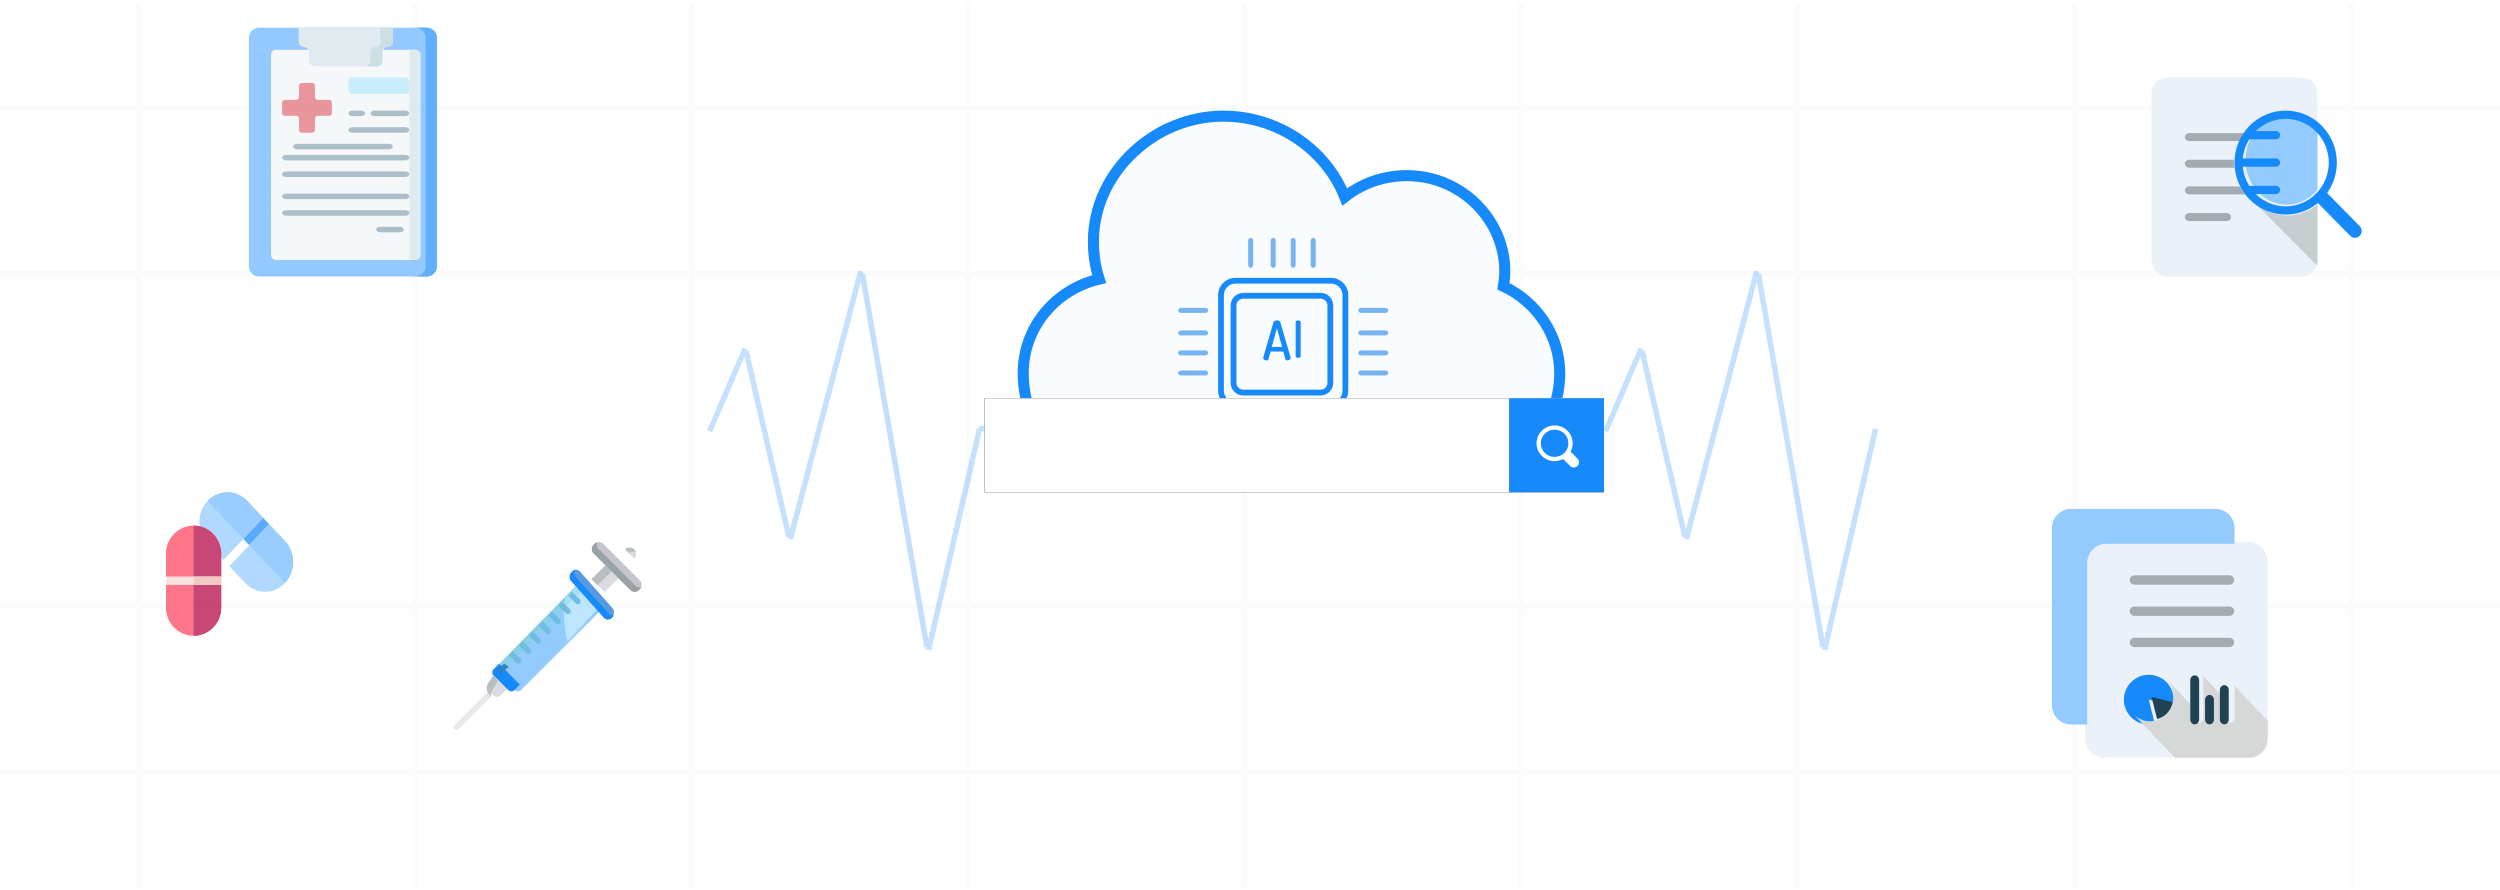 <?xml version="1.0" encoding="UTF-8"?>
<svg width="452px" height="161px" viewBox="0 0 452 161" version="1.1" xmlns="http://www.w3.org/2000/svg" xmlns:xlink="http://www.w3.org/1999/xlink">
    <!-- Generator: Sketch 61.2 (89653) - https://sketch.com -->
    <title>Group 50</title>
    <desc>Created with Sketch.</desc>
    <defs>
        <linearGradient x1="0%" y1="0%" x2="100%" y2="0%" id="linearGradient-1">
            <stop stop-color="#FAFBFE" offset="0%"></stop>
            <stop stop-color="#3A9BFB" offset="100%"></stop>
        </linearGradient>
        <linearGradient x1="100%" y1="50%" x2="0%" y2="50%" id="linearGradient-2">
            <stop stop-color="#FAFBFE" offset="0%"></stop>
            <stop stop-color="#3A9BFB" offset="100%"></stop>
        </linearGradient>
        <rect id="path-3" x="0" y="0" width="112" height="17"></rect>
        <filter x="-13.4%" y="-88.2%" width="126.8%" height="276.5%" filterUnits="objectBoundingBox" id="filter-4">
            <feOffset dx="0" dy="0" in="SourceAlpha" result="shadowOffsetOuter1"></feOffset>
            <feGaussianBlur stdDeviation="5" in="shadowOffsetOuter1" result="shadowBlurOuter1"></feGaussianBlur>
            <feColorMatrix values="0 0 0 0 0   0 0 0 0 0   0 0 0 0 0  0 0 0 0.1 0" type="matrix" in="shadowBlurOuter1"></feColorMatrix>
        </filter>
    </defs>
    <g id="Page-1" stroke="none" stroke-width="1" fill="none" fill-rule="evenodd">
        <g id="Products-Page-Clinical-Trials" transform="translate(-165, -2368)">
            <g id="Group-10" transform="translate(0, 1788)">
                <g id="Group-50" transform="translate(165, 580)">
                    <g id="Group-46" opacity="0.298" transform="translate(0, 49.5)" stroke-linecap="square">
                        <line x1="0.5" y1="28" x2="128.5" y2="28" id="Line-8" stroke="url(#linearGradient-1)"></line>
                        <g id="Group-45" transform="translate(128, 0)">
                            <line x1="6.5" y1="14" x2="0.5" y2="28" id="Line-8" stroke="#3A9BFB"></line>
                            <line x1="7" y1="14.5" x2="14.5" y2="47" id="Line-8" stroke="#3A9BFB"></line>
                            <line x1="27.5" y1="1.66533454e-15" x2="15" y2="47.5" id="Line-8" stroke="#3A9BFB"></line>
                            <line x1="28" y1="0.5" x2="39.5" y2="67" id="Line-8" stroke="#3297FB"></line>
                            <line x1="49" y1="28.5" x2="40" y2="67.5" id="Line-8" stroke="#3A9BFB"></line>
                        </g>
                        <g id="Group-45" transform="translate(290, 0)" stroke="#3A9BFB">
                            <line x1="6.5" y1="14" x2="0.5" y2="28" id="Line-8"></line>
                            <line x1="7" y1="14.5" x2="14.5" y2="47" id="Line-8"></line>
                            <line x1="27.5" y1="1.66533454e-15" x2="15" y2="47.5" id="Line-8"></line>
                            <line x1="28" y1="0.5" x2="39.5" y2="67" id="Line-8"></line>
                            <line x1="49" y1="28.5" x2="40" y2="67.5" id="Line-8"></line>
                        </g>
                        <line x1="177.5" y1="28" x2="289.5" y2="28" id="Line-8" stroke="#3A9BFB"></line>
                        <line x1="339.5" y1="28" x2="451.5" y2="28" id="Line-8" stroke="url(#linearGradient-2)"></line>
                    </g>
                    <g id="Group-49">
                        <g id="Group-47" opacity="0.045" stroke="#979797" stroke-linecap="square">
                            <g id="Group-48" transform="translate(0, 0.5)">
                                <line x1="0.5" y1="19" x2="451.5" y2="19" id="Line-9"></line>
                                <line x1="0.5" y1="49" x2="451.5" y2="49" id="Line-9"></line>
                                <line x1="0.5" y1="109" x2="451.5" y2="109" id="Line-9"></line>
                                <line x1="0.5" y1="139" x2="451.5" y2="139" id="Line-9"></line>
                                <line x1="25" y1="0.5" x2="25" y2="159.5" id="Line-9"></line>
                                <line x1="75" y1="0.5" x2="75" y2="159.5" id="Line-9"></line>
                                <line x1="125" y1="0.5" x2="125" y2="159.5" id="Line-9"></line>
                                <line x1="175" y1="0.5" x2="175" y2="159.5" id="Line-9"></line>
                                <line x1="225" y1="0.5" x2="225" y2="159.5" id="Line-9"></line>
                                <line x1="275" y1="0.5" x2="275" y2="159.5" id="Line-9"></line>
                                <line x1="325" y1="0.5" x2="325" y2="159.5" id="Line-9"></line>
                                <line x1="375" y1="0.5" x2="375" y2="159.5" id="Line-9"></line>
                                <line x1="425" y1="0.5" x2="425" y2="159.5" id="Line-9"></line>
                            </g>
                        </g>
                        <g id="Group-40" transform="translate(178, 21)">
                            <g id="cloud-computing" transform="translate(7, 0)" fill="#FAFBFE" fill-rule="nonzero" stroke="#178AFB" stroke-width="2">
                                <path d="M86.817,30.749 C87.332,27.854 87.042,25.024 86.011,22.225 C83.658,15.921 77.793,11.45 71.09,10.839 C66.353,10.389 61.713,11.772 58.135,14.603 C54.687,5.95 45.986,0 36.19,0 C36.125,0 36.061,0 35.996,0 C23.912,0.096 13.438,9.681 12.729,21.389 C12.568,24.155 12.89,26.857 13.728,29.462 C5.736,31.36 0,38.243 0,46.445 C0,55.901 6.123,66 23.267,66 L78.792,66 C89.684,66 97,55.901 97,46.477 C97,39.755 92.972,33.643 86.817,30.749 Z" id="Shape"></path>
                            </g>
                            <g id="ai" transform="translate(35, 22)" fill-rule="nonzero">
                                <path d="M25.773,9.952 L11.775,9.952 C10.519,9.954 9.501,10.971 9.5,12.227 L9.5,26.225 C9.501,27.481 10.519,28.499 11.775,28.5 L25.773,28.5 C27.029,28.499 28.046,27.481 28.048,26.225 L28.048,12.227 C28.046,10.971 27.029,9.954 25.773,9.952 Z M26.998,26.225 C26.997,26.901 26.449,27.449 25.773,27.45 L11.775,27.45 C11.098,27.449 10.551,26.901 10.55,26.225 L10.55,12.227 C10.551,11.551 11.098,11.003 11.775,11.002 L25.773,11.002 C26.449,11.003 26.997,11.551 26.998,12.227 L26.998,26.225 Z" id="Shape" fill="#178AFB"></path>
                                <path d="M27.648,7.238 L10.352,7.238 C8.633,7.24 7.24,8.633 7.238,10.352 L7.238,27.648 C7.24,29.367 8.633,30.76 10.352,30.762 L27.648,30.762 C29.367,30.76 30.76,29.367 30.762,27.648 L30.762,10.352 C30.76,8.633 29.367,7.24 27.648,7.238 Z M29.724,27.648 C29.723,28.794 28.794,29.723 27.648,29.724 L10.352,29.724 C9.206,29.723 8.277,28.794 8.276,27.648 L8.276,10.352 C8.277,9.206 9.206,8.277 10.352,8.276 L27.648,8.276 C28.794,8.277 29.723,9.206 29.724,10.352 L29.724,27.648 Z" id="Shape" fill="#178AFB"></path>
                                <path d="M20.81,32.571 C20.559,32.571 20.357,32.807 20.357,33.097 L20.357,37.475 C20.357,37.765 20.559,38 20.81,38 C21.059,38 21.262,37.765 21.262,37.475 L21.262,33.097 C21.262,32.807 21.059,32.571 20.81,32.571 Z" id="Path" fill="#75B4F2"></path>
                                <path d="M17.19,32.571 C16.94,32.571 16.738,32.807 16.738,33.097 L16.738,37.475 C16.738,37.765 16.94,38 17.19,38 C17.44,38 17.643,37.765 17.643,37.475 L17.643,33.097 C17.643,32.807 17.44,32.571 17.19,32.571 Z" id="Path" fill="#75B4F2"></path>
                                <path d="M13.119,32.571 C12.869,32.571 12.667,32.807 12.667,33.097 L12.667,37.475 C12.667,37.765 12.869,38 13.119,38 C13.369,38 13.571,37.765 13.571,37.475 L13.571,33.097 C13.571,32.807 13.369,32.571 13.119,32.571 Z" id="Path" fill="#75B4F2"></path>
                                <path d="M24.429,32.571 C24.179,32.571 23.976,32.807 23.976,33.097 L23.976,37.475 C23.976,37.765 24.179,38 24.429,38 C24.678,38 24.881,37.765 24.881,37.475 L24.881,33.097 C24.881,32.807 24.678,32.571 24.429,32.571 Z" id="Path" fill="#75B4F2"></path>
                                <path d="M17.643,4.903 L17.643,0.525 C17.643,0.235 17.44,0 17.19,0 C16.94,0 16.738,0.235 16.738,0.525 L16.738,4.903 C16.738,5.193 16.94,5.429 17.19,5.429 C17.44,5.429 17.643,5.193 17.643,4.903 Z" id="Path" fill="#75B4F2"></path>
                                <path d="M21.262,4.903 L21.262,0.525 C21.262,0.235 21.059,0 20.81,0 C20.559,0 20.357,0.235 20.357,0.525 L20.357,4.903 C20.357,5.193 20.559,5.429 20.81,5.429 C21.059,5.429 21.262,5.193 21.262,4.903 Z" id="Path" fill="#75B4F2"></path>
                                <path d="M24.881,4.903 L24.881,0.525 C24.881,0.235 24.678,0 24.429,0 C24.179,0 23.976,0.235 23.976,0.525 L23.976,4.903 C23.976,5.193 24.179,5.429 24.429,5.429 C24.678,5.429 24.881,5.193 24.881,4.903 Z" id="Path" fill="#75B4F2"></path>
                                <path d="M13.571,4.903 L13.571,0.525 C13.571,0.235 13.369,0 13.119,0 C12.869,0 12.667,0.235 12.667,0.525 L12.667,4.903 C12.667,5.193 12.869,5.429 13.119,5.429 C13.369,5.429 13.571,5.193 13.571,4.903 Z" id="Path" fill="#75B4F2"></path>
                                <path d="M37.475,16.738 L33.097,16.738 C32.807,16.738 32.571,16.94 32.571,17.19 C32.571,17.44 32.807,17.643 33.097,17.643 L37.475,17.643 C37.765,17.643 38,17.44 38,17.19 C38,16.94 37.765,16.738 37.475,16.738 Z" id="Path" fill="#75B4F2"></path>
                                <path d="M37.475,20.357 L33.097,20.357 C32.807,20.357 32.571,20.559 32.571,20.81 C32.571,21.059 32.807,21.262 33.097,21.262 L37.475,21.262 C37.765,21.262 38,21.059 38,20.81 C38,20.559 37.765,20.357 37.475,20.357 Z" id="Path" fill="#75B4F2"></path>
                                <path d="M37.475,23.976 L33.097,23.976 C32.807,23.976 32.571,24.179 32.571,24.429 C32.571,24.678 32.807,24.881 33.097,24.881 L37.475,24.881 C37.765,24.881 38,24.678 38,24.429 C38,24.179 37.765,23.976 37.475,23.976 Z" id="Path" fill="#75B4F2"></path>
                                <path d="M37.475,12.667 L33.097,12.667 C32.807,12.667 32.571,12.869 32.571,13.119 C32.571,13.369 32.807,13.571 33.097,13.571 L37.475,13.571 C37.765,13.571 38,13.369 38,13.119 C38,12.869 37.765,12.667 37.475,12.667 Z" id="Path" fill="#75B4F2"></path>
                                <path d="M4.903,20.357 L0.525,20.357 C0.235,20.357 0,20.559 0,20.81 C0,21.059 0.235,21.262 0.525,21.262 L4.903,21.262 C5.193,21.262 5.429,21.059 5.429,20.81 C5.429,20.559 5.193,20.357 4.903,20.357 Z" id="Path" fill="#75B4F2"></path>
                                <path d="M4.903,16.738 L0.525,16.738 C0.235,16.738 0,16.94 0,17.19 C0,17.44 0.235,17.643 0.525,17.643 L4.903,17.643 C5.193,17.643 5.429,17.44 5.429,17.19 C5.429,16.94 5.193,16.738 4.903,16.738 Z" id="Path" fill="#75B4F2"></path>
                                <path d="M4.903,12.667 L0.525,12.667 C0.235,12.667 0,12.869 0,13.119 C0,13.369 0.235,13.571 0.525,13.571 L4.903,13.571 C5.193,13.571 5.429,13.369 5.429,13.119 C5.429,12.869 5.193,12.667 4.903,12.667 Z" id="Path" fill="#75B4F2"></path>
                                <path d="M4.903,23.976 L0.525,23.976 C0.235,23.976 0,24.179 0,24.429 C0,24.678 0.235,24.881 0.525,24.881 L4.903,24.881 C5.193,24.881 5.429,24.678 5.429,24.429 C5.429,24.179 5.193,23.976 4.903,23.976 Z" id="Path" fill="#75B4F2"></path>
                                <path d="M18.497,15.282 C18.422,15.046 18.144,14.929 17.865,14.929 C17.585,14.929 17.316,15.046 17.241,15.282 L15.391,21.646 C15.383,21.675 15.38,21.705 15.381,21.735 C15.381,21.99 15.725,22.167 15.995,22.167 C16.163,22.167 16.293,22.108 16.339,21.95 L16.721,20.556 L19.018,20.556 L19.399,21.95 C19.446,22.108 19.576,22.167 19.734,22.167 C20.013,22.167 20.357,21.98 20.357,21.735 C20.355,21.704 20.349,21.674 20.338,21.646 L18.497,15.282 Z M16.935,19.721 L17.865,16.353 L18.795,19.721 L16.935,19.721 Z" id="Shape" fill="#178AFB"></path>
                                <path d="M21.714,14.929 C21.493,14.929 21.262,15.021 21.262,15.244 L21.262,21.389 C21.262,21.603 21.493,21.714 21.714,21.714 C21.945,21.714 22.167,21.603 22.167,21.389 L22.167,15.244 C22.167,15.021 21.945,14.929 21.714,14.929 Z" id="Path" fill="#178AFB"></path>
                            </g>
                            <g id="Group-36" transform="translate(0, 51)">
                                <g id="Rectangle">
                                    <use fill="black" fill-opacity="1" filter="url(#filter-4)" xlink:href="#path-3"></use>
                                    <use fill="#FFFFFF" fill-rule="evenodd" xlink:href="#path-3"></use>
                                </g>
                                <rect id="Rectangle" fill="#178AFB" x="94.839" y="0" width="17.161" height="17"></rect>
                                <g id="search-(1)" transform="translate(99.806, 4.921)" fill="#FFFFFF" fill-rule="nonzero">
                                    <path d="M7.418,5.993 L6.15,4.741 C6.38,4.286 6.534,3.755 6.534,3.224 C6.534,1.441 5.073,0 3.267,0 C1.461,0 0,1.441 0,3.224 C0,5.007 1.461,6.448 3.267,6.448 C3.805,6.448 4.343,6.297 4.804,6.069 L6.073,7.321 C6.457,7.7 7.034,7.7 7.418,7.321 C7.764,6.941 7.764,6.372 7.418,5.993 Z M3.267,5.69 C1.883,5.69 0.769,4.59 0.769,3.224 C0.769,1.859 1.883,0.759 3.267,0.759 C4.651,0.759 5.765,1.859 5.765,3.224 C5.765,4.59 4.651,5.69 3.267,5.69 Z" id="Shape"></path>
                                </g>
                            </g>
                        </g>
                        <g id="file-(1)" transform="translate(389, 14)" fill-rule="nonzero">
                            <path d="M29.999,2.919 C29.999,1.314 28.693,0 27.096,0 L2.903,0 C1.306,0 0,1.314 0,2.919 L0,33.081 C0,34.686 1.306,36 2.903,36 L27.097,36 C28.694,36 30,34.686 30,33.081 L29.999,2.919" id="Path" fill="#EBF1F8"></path>
                            <path d="M24.5,24.975 C22.413,24.975 20.499,24.234 19,23.001 L29.909,34 C29.968,33.774 30,33.538 30,33.294 L30,23 C28.5,24.234 26.586,24.975 24.5,24.975 Z" id="Path" fill="#C7CED2"></path>
                            <path d="M24.429,7 C20.333,7 17,10.588 17,15 C17,19.411 20.333,23 24.429,23 C26.648,23 28.637,21.941 30,20.275 L30,9.725 C28.637,8.058 26.648,7 24.429,7 Z" id="Path" fill="#93CAFF"></path>
                            <g id="Group" transform="translate(6, 10)" fill="#A4ABB1">
                                <path d="M0.81,15.967 L7.59,15.967 C8.021,15.967 8.372,15.643 8.372,15.244 C8.372,14.845 8.021,14.521 7.59,14.521 L0.81,14.521 C0.379,14.521 0.028,14.845 0.028,15.244 C0.028,15.643 0.378,15.967 0.81,15.967" id="Path"></path>
                                <path d="M9.99,9.702 L0.81,9.702 C0.379,9.702 0.028,10.026 0.028,10.425 C0.028,10.824 0.379,11.148 0.81,11.148 L10.968,11.148 C10.596,10.697 10.268,10.214 9.99,9.702 Z" id="Path"></path>
                                <path d="M8.934,5.606 C8.934,5.362 8.954,5.123 8.974,4.884 L0.81,4.884 C0.379,4.884 0.028,5.207 0.028,5.606 C0.028,6.005 0.379,6.329 0.81,6.329 L8.974,6.329 C8.954,6.09 8.934,5.85 8.934,5.606 Z" id="Path"></path>
                                <path d="M10.968,0.065 L0.81,0.065 C0.379,0.065 0.028,0.388 0.028,0.788 C0.028,1.187 0.379,1.51 0.81,1.51 L9.99,1.51 C10.268,0.999 10.596,0.516 10.968,0.065 Z" id="Path"></path>
                            </g>
                            <path d="M37.643,26.889 L31.744,20.896 C32.845,19.349 33.502,17.454 33.502,15.397 C33.502,10.207 29.361,6 24.251,6 C19.141,6 15,10.207 15,15.397 C15,20.588 19.141,24.796 24.251,24.796 C26.459,24.796 28.483,24.008 30.074,22.697 L35.922,28.638 C36.398,29.121 37.168,29.121 37.643,28.638 C38.119,28.155 38.119,27.372 37.643,26.889 Z M18.848,21.086 L22.509,21.086 C22.912,21.086 23.239,20.754 23.239,20.344 C23.239,19.934 22.912,19.602 22.509,19.602 L17.664,19.602 C17.029,18.58 16.615,17.405 16.498,16.14 L22.509,16.14 C22.912,16.14 23.239,15.808 23.239,15.398 C23.239,14.988 22.912,14.656 22.509,14.656 L16.498,14.656 C16.615,13.391 17.029,12.216 17.663,11.194 L22.509,11.194 C22.912,11.194 23.239,10.861 23.239,10.452 C23.239,10.042 22.912,9.71 22.509,9.71 L18.848,9.71 C20.25,8.335 22.153,7.484 24.252,7.484 C28.547,7.484 32.042,11.034 32.042,15.398 C32.042,19.762 28.547,23.312 24.252,23.312 C22.154,23.312 20.25,22.461 18.848,21.086 Z" id="Shape" fill="#178AFB"></path>
                        </g>
                        <g id="file-(2)" transform="translate(371, 92)" fill-rule="nonzero">
                            <path d="M38.999,41.559 C38.999,43.451 37.435,45 35.525,45 L9.474,45 C7.564,45 6,43.451 6,41.559 L6,9.441 C6,7.548 7.564,6 9.474,6 L35.526,6 C37.437,6 39,7.549 39,9.441 L38.999,41.559" id="Path" fill="#EBF1F8"></path>
                            <path d="M6.368,9.75 C6.368,7.857 7.932,6.309 9.842,6.309 L33,6.309 L33,3.441 C33,1.549 31.437,0 29.526,0 L3.474,0 C1.564,0 0,1.549 0,3.441 L0,35.559 C0,37.451 1.564,39 3.474,39 L6.368,39 L6.368,9.75 Z" id="Path" fill="#93CAFF"></path>
                            <g id="Group" transform="translate(14, 12)" fill="#A4ABB1">
                                <path d="M0.913,7.35 L18.078,7.35 C18.552,7.35 18.937,6.971 18.937,6.504 C18.937,6.037 18.552,5.658 18.078,5.658 L0.913,5.658 C0.439,5.658 0.054,6.037 0.054,6.504 C0.054,6.971 0.439,7.35 0.913,7.35" id="Path"></path>
                                <path d="M0.913,1.71 L18.078,1.71 C18.552,1.71 18.937,1.331 18.937,0.864 C18.937,0.396 18.552,0.018 18.078,0.018 L0.913,0.018 C0.439,0.018 0.054,0.396 0.054,0.864 C0.054,1.331 0.439,1.71 0.913,1.71" id="Path"></path>
                                <path d="M0.913,12.991 L18.078,12.991 C18.552,12.991 18.937,12.612 18.937,12.145 C18.937,11.677 18.552,11.299 18.078,11.299 L0.913,11.299 C0.439,11.299 0.054,11.677 0.054,12.145 C0.054,12.612 0.439,12.991 0.913,12.991" id="Path"></path>
                            </g>
                            <path d="M21.862,35.59 C21.949,35.24 22,34.877 22,34.5 C22,32.014 19.985,30 17.5,30 C15.015,30 13,32.014 13,34.5 C13,36.986 15.015,39 17.5,39 C17.877,39 18.24,38.949 18.59,38.861 L17.5,34.5 L21.862,35.59 Z" id="Path" fill="#178AFB"></path>
                            <path d="M22,35 L18,34 L18.999,38 C20.474,37.632 21.632,36.474 22,35 Z" id="Path" fill="#1F4254"></path>
                            <path d="M32.794,31.785 C32.944,31.946 33.037,32.167 33.037,32.411 L33.037,37.804 C33.037,38.3 32.655,38.703 32.185,38.703 C31.715,38.703 31.333,38.3 31.333,37.804 L31.333,34.438 L27.128,30 C27.27,30.163 27.358,30.376 27.358,30.613 L27.358,37.804 C27.358,38.3 26.976,38.703 26.506,38.703 C26.035,38.703 25.654,38.3 25.654,37.804 L25.654,35.983 L21.022,31.095 C21.609,31.865 21.962,32.843 21.962,33.909 C21.962,34.285 21.913,34.648 21.832,34.998 C21.452,36.604 20.257,37.865 18.735,38.265 C18.404,38.352 18.06,38.403 17.703,38.403 C16.677,38.403 15.735,38.02 15,37.382 L22.218,45 L35.592,45 C37.466,45 39,43.382 39,41.405 L39,38.333 L32.794,31.785 Z" id="Path" fill="#D6D7D7"></path>
                            <g id="Group" transform="translate(25, 30)" fill="#1F4254">
                                <path d="M2.674,4.533 L2.674,8.077 C2.674,8.566 3.034,8.964 3.476,8.964 C3.919,8.964 4.279,8.566 4.279,8.077 L4.279,4.533 C4.279,4.043 3.919,3.647 3.476,3.647 C3.034,3.647 2.674,4.043 2.674,4.533" id="Path"></path>
                                <path d="M-0.001,0.988 L-0.001,8.077 C-0.001,8.566 0.359,8.964 0.802,8.964 C1.245,8.964 1.604,8.566 1.604,8.077 L1.604,0.988 C1.604,0.498 1.245,0.102 0.802,0.102 C0.359,0.102 -0.001,0.498 -0.001,0.988" id="Path"></path>
                                <path d="M5.349,2.76 L5.349,8.077 C5.349,8.566 5.708,8.964 6.151,8.964 C6.594,8.964 6.954,8.566 6.954,8.077 L6.954,2.76 C6.954,2.271 6.594,1.874 6.151,1.874 C5.708,1.874 5.349,2.271 5.349,2.76" id="Path"></path>
                            </g>
                        </g>
                        <g id="medical-report" opacity="0.682" transform="translate(45, 5)" fill-rule="nonzero">
                            <path d="M32.152,45 L1.848,45 C0.827,45 0,44.181 0,43.171 L0,1.829 C0,0.819 0.827,0 1.848,0 L32.152,0 C33.173,0 34,0.819 34,1.829 L34,43.171 C34,44.181 33.173,45 32.152,45 Z" id="Path" fill="#60B0FF"></path>
                            <path d="M32.049,0 L30,0 C31.078,0 31.951,0.819 31.951,1.829 L31.951,43.171 C31.951,44.181 31.078,45 30,45 L32.049,45 C33.126,45 34,44.181 34,43.171 L34,1.829 C34,0.819 33.126,0 32.049,0 Z" id="Path" fill="#178AFB"></path>
                            <path d="M4,41.113 L4,4.887 C4,4.397 4.399,4 4.891,4 L30.109,4 C30.601,4 31,4.397 31,4.887 L31,41.113 C31,41.603 30.601,42 30.109,42 L4.891,42 C4.399,42 4,41.603 4,41.113 Z" id="Path" fill="#F1F4F6"></path>
                            <path d="M29,4 L29,42 L30.01,42 C30.557,42 31,41.603 31,41.113 L31,4.887 C31,4.397 30.557,4 30.01,4 L29,4 Z" id="Path" fill="#D0E2E7"></path>
                            <path d="M18,11.258 L18,9.742 C18,9.332 18.328,9 18.733,9 L28.267,9 C28.672,9 29,9.332 29,9.742 L29,11.258 C29,11.668 28.672,12 28.267,12 L18.733,12 C18.328,12 18,11.668 18,11.258 L18,11.258 Z" id="Path" fill="#B1E4F9"></path>
                            <path d="M9,0 L9,2.471 C9,3.039 9.423,3.5 9.944,3.5 C10.466,3.5 10.889,3.961 10.889,4.529 L10.889,5.971 C10.889,6.539 11.312,7 11.833,7 L23.167,7 C23.688,7 24.111,6.539 24.111,5.971 L24.111,4.53 C24.111,3.961 24.534,3.5 25.056,3.5 C25.577,3.5 26,3.039 26,2.471 L26,0 L9,0 Z" id="Path" fill="#D0E2E7"></path>
                            <path d="M23.778,0 L23.778,2.471 C23.778,3.039 23.363,3.5 22.852,3.5 C22.341,3.5 21.926,3.961 21.926,4.529 L21.926,5.971 C21.926,6.539 21.511,7 21,7 L23.222,7 C23.734,7 24.148,6.539 24.148,5.971 L24.148,4.529 C24.148,3.961 24.563,3.5 25.074,3.5 C25.585,3.5 26,3.039 26,2.47 L26,0 L23.778,0 Z" id="Path" fill="#B4D0D5"></path>
                            <path d="M14.502,13.06 L12.438,13.06 C12.163,13.06 11.94,12.837 11.94,12.562 L11.94,10.498 C11.94,10.223 11.717,10 11.442,10 L9.558,10 C9.283,10 9.06,10.223 9.06,10.498 L9.06,12.562 C9.06,12.837 8.837,13.06 8.562,13.06 L6.498,13.06 C6.223,13.06 6,13.283 6,13.558 L6,15.442 C6,15.717 6.223,15.94 6.498,15.94 L8.562,15.94 C8.837,15.94 9.06,16.163 9.06,16.438 L9.06,18.502 C9.06,18.777 9.283,19 9.558,19 L11.442,19 C11.717,19 11.94,18.777 11.94,18.502 L11.94,16.438 C11.94,16.163 12.163,15.94 12.438,15.94 L14.502,15.94 C14.777,15.94 15,15.717 15,15.442 L15,13.558 C15,13.283 14.777,13.06 14.502,13.06 Z" id="Path" fill="#DD636E"></path>
                            <path d="M25.314,22 L8.686,22 C8.307,22 8,21.776 8,21.5 C8,21.224 8.307,21 8.686,21 L25.314,21 C25.693,21 26,21.224 26,21.5 C26,21.776 25.693,22 25.314,22 Z" id="Path" fill="#86A0AF"></path>
                            <path d="M28.319,24 L6.681,24 C6.305,24 6,23.776 6,23.5 C6,23.224 6.305,23 6.681,23 L28.319,23 C28.695,23 29,23.224 29,23.5 C29,23.776 28.695,24 28.319,24 Z" id="Path" fill="#86A0AF"></path>
                            <path d="M28.319,27 L6.681,27 C6.305,27 6,26.776 6,26.5 C6,26.224 6.305,26 6.681,26 L28.319,26 C28.695,26 29,26.224 29,26.5 C29,26.776 28.695,27 28.319,27 Z" id="Path" fill="#86A0AF"></path>
                            <path d="M28.319,31 L6.681,31 C6.305,31 6,30.776 6,30.5 C6,30.224 6.305,30 6.681,30 L28.319,30 C28.695,30 29,30.224 29,30.5 C29,30.776 28.695,31 28.319,31 Z" id="Path" fill="#86A0AF"></path>
                            <path d="M28.319,34 L6.681,34 C6.305,34 6,33.776 6,33.5 C6,33.224 6.305,33 6.681,33 L28.319,33 C28.695,33 29,33.224 29,33.5 C29,33.776 28.695,34 28.319,34 Z" id="Path" fill="#86A0AF"></path>
                            <path d="M27.323,37 L23.677,37 C23.303,37 23,36.776 23,36.5 C23,36.224 23.303,36 23.677,36 L27.323,36 C27.697,36 28,36.224 28,36.5 C28,36.776 27.697,37 27.323,37 Z" id="Path" fill="#86A0AF"></path>
                            <path d="M28.277,16 L22.723,16 C22.324,16 22,15.776 22,15.5 C22,15.224 22.324,15 22.723,15 L28.277,15 C28.676,15 29,15.224 29,15.5 C29,15.776 28.676,16 28.277,16 Z" id="Path" fill="#86A0AF"></path>
                            <path d="M20.254,16 L18.746,16 C18.334,16 18,15.776 18,15.5 C18,15.224 18.334,15 18.746,15 L20.254,15 C20.666,15 21,15.224 21,15.5 C21,15.776 20.666,16 20.254,16 Z" id="Path" fill="#86A0AF"></path>
                            <path d="M28.313,19 L18.687,19 C18.308,19 18,18.776 18,18.5 C18,18.224 18.308,18 18.687,18 L28.313,18 C28.692,18 29,18.224 29,18.5 C29,18.776 28.692,19 28.313,19 Z" id="Path" fill="#86A0AF"></path>
                        </g>
                        <g id="anesthesia" transform="translate(82, 98)" fill-rule="nonzero">
                            <path d="M32.712,3 C33.117,2.522 33.095,1.806 32.644,1.356 C32.194,0.905 31.477,0.883 31,1.288 L32.712,3 Z" id="Path" fill="#DBDADF"></path>
                            <path d="M32.966,1.792 C32.978,1.796 32.989,1.799 33,1.803 C32.667,0.985 31.654,0.741 31,1.31 L31.674,2 C32.041,1.686 32.541,1.617 32.966,1.792 Z" id="Path" fill="#B8BFC1"></path>
                            <polygon id="Rectangle" fill="#DBDADF" transform="translate(27.661, 6.37) rotate(135) translate(-27.661, -6.37) " points="25.485 4.712 29.837 4.712 29.837 8.028 25.485 8.028"></polygon>
                            <polygon id="Rectangle" fill="#B8BFC1" transform="translate(27.035, 5.745) rotate(-135) translate(-27.035, -5.745) " points="26.262 3.569 27.808 3.569 27.808 7.921 26.262 7.921"></polygon>
                            <path d="M7.766,24 L6.285,25.482 C5.905,25.861 5.905,26.477 6.285,26.856 L7.144,27.715 C7.523,28.095 8.139,28.095 8.518,27.715 L10,26.234 L7.766,24 Z" id="Path" fill="#DBDADF"></path>
                            <path d="M6.264,27 L0.153,33.109 C-0.175,33.437 0.061,33.997 0.521,33.997 C0.828,33.997 0.391,34.342 7,27.735 L6.264,27 Z" id="Path" fill="#E8E8E8"></path>
                            <path d="M6.928,26.928 L8,25.213 L7.242,24 L6.2,25.668 C5.933,26.095 5.933,26.788 6.2,27.215 L6.691,28 C6.666,27.618 6.745,27.221 6.928,26.928 Z" id="Path" fill="#B8BFC1"></path>
                            <path d="M23.029,8 L8.239,22.79 C7.92,23.109 7.92,23.626 8.239,23.945 L11.055,26.761 C11.374,27.08 11.891,27.08 12.21,26.761 C12.855,26.116 26.348,12.622 27,11.971 L23.029,8 Z" id="Path" fill="#93CAFF"></path>
                            <path d="M9.114,22.976 L23.903,7.923 L26.984,11.058 L27,11.041 L23.029,7 L8.239,22.053 C7.92,22.378 7.92,22.905 8.239,23.229 L8.996,24 C8.802,23.679 8.841,23.254 9.114,22.976 Z" id="Path" fill="#89CFE5"></path>
                            <path d="M20.241,10.277 C19.827,12.839 19.946,15.492 20.599,18 C20.94,17.63 26.728,11.35 27,11.055 L23.262,7 L20.241,10.277 Z" id="Path" fill="#BBE6FC"></path>
                            <path d="M20,12 L24.075,7.869 L26.985,10.819 L27,10.804 L23.249,7 L20.217,10.074 C20.108,10.704 20.035,11.347 20,12 Z" id="Path" fill="#A8DFF4"></path>
                            <path d="M8.224,22 L7.228,22.997 C6.924,23.3 6.924,23.792 7.228,24.095 L9.905,26.772 C10.208,27.076 10.7,27.076 11.003,26.772 L12,25.776 C11.6,25.375 8.625,22.4 8.224,22 Z" id="Path" fill="#178AFB"></path>
                            <path d="M9.023,23.321 L10,22.602 L9.182,22 L8.22,22.708 C7.927,22.924 7.927,23.273 8.22,23.488 L8.915,24 C8.737,23.787 8.772,23.505 9.023,23.321 Z" id="Path" fill="#3481C6"></path>
                            <g id="Group" transform="translate(10, 9)" fill="#71BDE2">
                                <path d="M1.744,12.98 C2.192,12.98 2.424,12.434 2.103,12.113 L0.722,10.731 L0.003,11.449 C1.51,12.956 1.471,12.98 1.744,12.98 Z" id="Path"></path>
                                <path d="M3.532,11.192 C3.98,11.192 4.212,10.646 3.891,10.325 L2.509,8.943 L1.791,9.661 C3.298,11.168 3.259,11.192 3.532,11.192 Z" id="Path"></path>
                                <path d="M5.32,9.404 C5.769,9.404 5.999,8.857 5.679,8.537 L4.297,7.156 L3.579,7.874 C5.084,9.378 5.046,9.404 5.32,9.404 Z" id="Path"></path>
                                <path d="M7.108,7.616 C7.557,7.616 7.787,7.069 7.467,6.749 L6.085,5.368 L5.367,6.086 C6.872,7.59 6.834,7.616 7.108,7.616 Z" id="Path"></path>
                                <path d="M8.895,5.828 C9.345,5.828 9.575,5.281 9.254,4.961 L7.873,3.58 L7.155,4.298 C8.662,5.805 8.622,5.828 8.895,5.828 Z" id="Path"></path>
                                <path d="M10.324,3.892 C10.522,4.09 10.844,4.09 11.042,3.892 C11.241,3.693 11.241,3.372 11.042,3.174 L9.661,1.792 L8.943,2.51 L10.324,3.892 Z" id="Path"></path>
                                <path d="M12.471,2.253 C12.601,2.253 12.731,2.203 12.83,2.104 C13.029,1.906 13.029,1.584 12.83,1.386 L11.449,0.004 L10.731,0.722 C12.238,2.229 12.198,2.253 12.471,2.253 Z" id="Path"></path>
                            </g>
                            <path d="M22.845,5.313 L28.722,11.924 C29.093,12.341 29.093,13.018 28.722,13.435 L28.498,13.687 C28.127,14.104 27.526,14.104 27.155,13.687 L21.278,7.076 C20.907,6.659 20.907,5.982 21.278,5.565 L21.502,5.313 C21.873,4.896 22.474,4.896 22.845,5.313 Z" id="Path" fill="#579ADF"></path>
                            <path d="M28.082,12.957 L22.099,6.322 C21.775,5.963 21.73,5.414 21.961,5 C21.649,5.086 21.519,5.273 21.283,5.534 C20.906,5.953 20.906,6.632 21.283,7.05 L27.266,13.686 C27.644,14.105 28.256,14.105 28.634,13.686 C28.882,13.411 28.924,13.374 29,13.238 C28.682,13.326 28.331,13.233 28.082,12.957 Z" id="Path" fill="#178AFB"></path>
                            <path d="M25.565,0.313 C25.982,-0.104 26.659,-0.104 27.076,0.313 L33.687,6.924 C34.104,7.341 34.104,8.018 33.687,8.435 L33.435,8.687 C33.018,9.104 32.341,9.104 31.924,8.687 L25.313,2.076 C24.896,1.659 24.896,0.982 25.313,0.565 L25.565,0.313 Z" id="Path" fill="#C6C4CE"></path>
                            <path d="M32.864,7.878 L26.177,1.218 C25.847,0.888 25.776,0.399 25.964,0 C25.693,0.099 25.583,0.237 25.316,0.503 C24.895,0.923 24.895,1.604 25.316,2.025 L32.003,8.685 C32.426,9.105 33.11,9.105 33.532,8.685 C33.8,8.418 33.9,8.338 34,8.126 C33.617,8.266 33.171,8.184 32.864,7.878 Z" id="Path" fill="#98A2A5"></path>
                        </g>
                        <g id="pills" opacity="0.72" transform="translate(30, 89)" fill-rule="nonzero">
                            <g id="Group" transform="translate(6, 0)">
                                <g id="Path">
                                    <path d="M15.514,16.423 C13.536,18.523 10.318,18.523 8.34,16.423 L5.466,13.371 L5.29,12.433 L4.406,12.245 L1.532,9.194 C-0.446,7.093 -0.446,3.676 1.532,1.575 C3.51,-0.525 6.728,-0.525 8.706,1.575 L11.58,4.627 L11.756,5.565 L12.64,5.753 L15.514,8.804 C17.491,10.905 17.491,14.322 15.514,16.423 L15.514,16.423 Z" fill="#93CAFF"></path>
                                    <path d="M8.706,1.575 C6.728,-0.525 3.51,-0.525 1.532,1.575 L15.514,16.423 C17.491,14.322 17.491,10.905 15.514,8.804 L12.64,5.753 L11.756,5.565 L11.58,4.627 L8.706,1.575 Z" fill="#72BAFF"></path>
                                </g>
                                <g transform="translate(3.456, 4.619)" id="Path">
                                    <polygon fill="#FFFFFF" transform="translate(5.065, 4.38) rotate(-45) translate(-5.065, -4.38) " points="-0.141 3.764 10.317 3.45 10.271 4.996 -0.187 5.311"></polygon>
                                    <polygon fill="#178AFB" transform="translate(6.858, 2.476) rotate(-45) translate(-6.858, -2.476) " points="4.267 1.782 9.496 1.625 9.45 3.171 4.221 3.328"></polygon>
                                </g>
                            </g>
                            <g id="Group" transform="translate(0, 6)">
                                <g id="Path">
                                    <path d="M5.002,19.951 C2.246,19.951 0.004,17.658 0.004,14.84 L0.004,10.746 L0.497,9.99 L0.004,9.234 L0.004,5.14 C0.004,2.322 2.246,0.029 5.002,0.029 C7.758,0.029 10,2.322 10,5.14 L10,9.234 L9.507,9.99 L10,10.746 L10,14.84 C10,17.658 7.758,19.951 5.002,19.951 Z" fill="#FF405C"></path>
                                    <path d="M10,5.14 C10,2.322 7.758,0.029 5.002,0.029 L5.002,19.951 C7.758,19.951 10,17.658 10,14.84 L10,10.746 L9.507,9.99 L10,9.234 L10,5.14 Z" fill="#B10042"></path>
                                </g>
                                <g transform="translate(0, 9.219)" id="Path">
                                    <polygon fill="#F4D8D4" points="0.004 0.015 10 0.015 10 1.527 0.004 1.527"></polygon>
                                    <polygon fill="#EBB3AA" points="5.002 0.015 10 0.015 10 1.527 5.002 1.527"></polygon>
                                </g>
                            </g>
                        </g>
                    </g>
                </g>
            </g>
        </g>
    </g>
</svg>